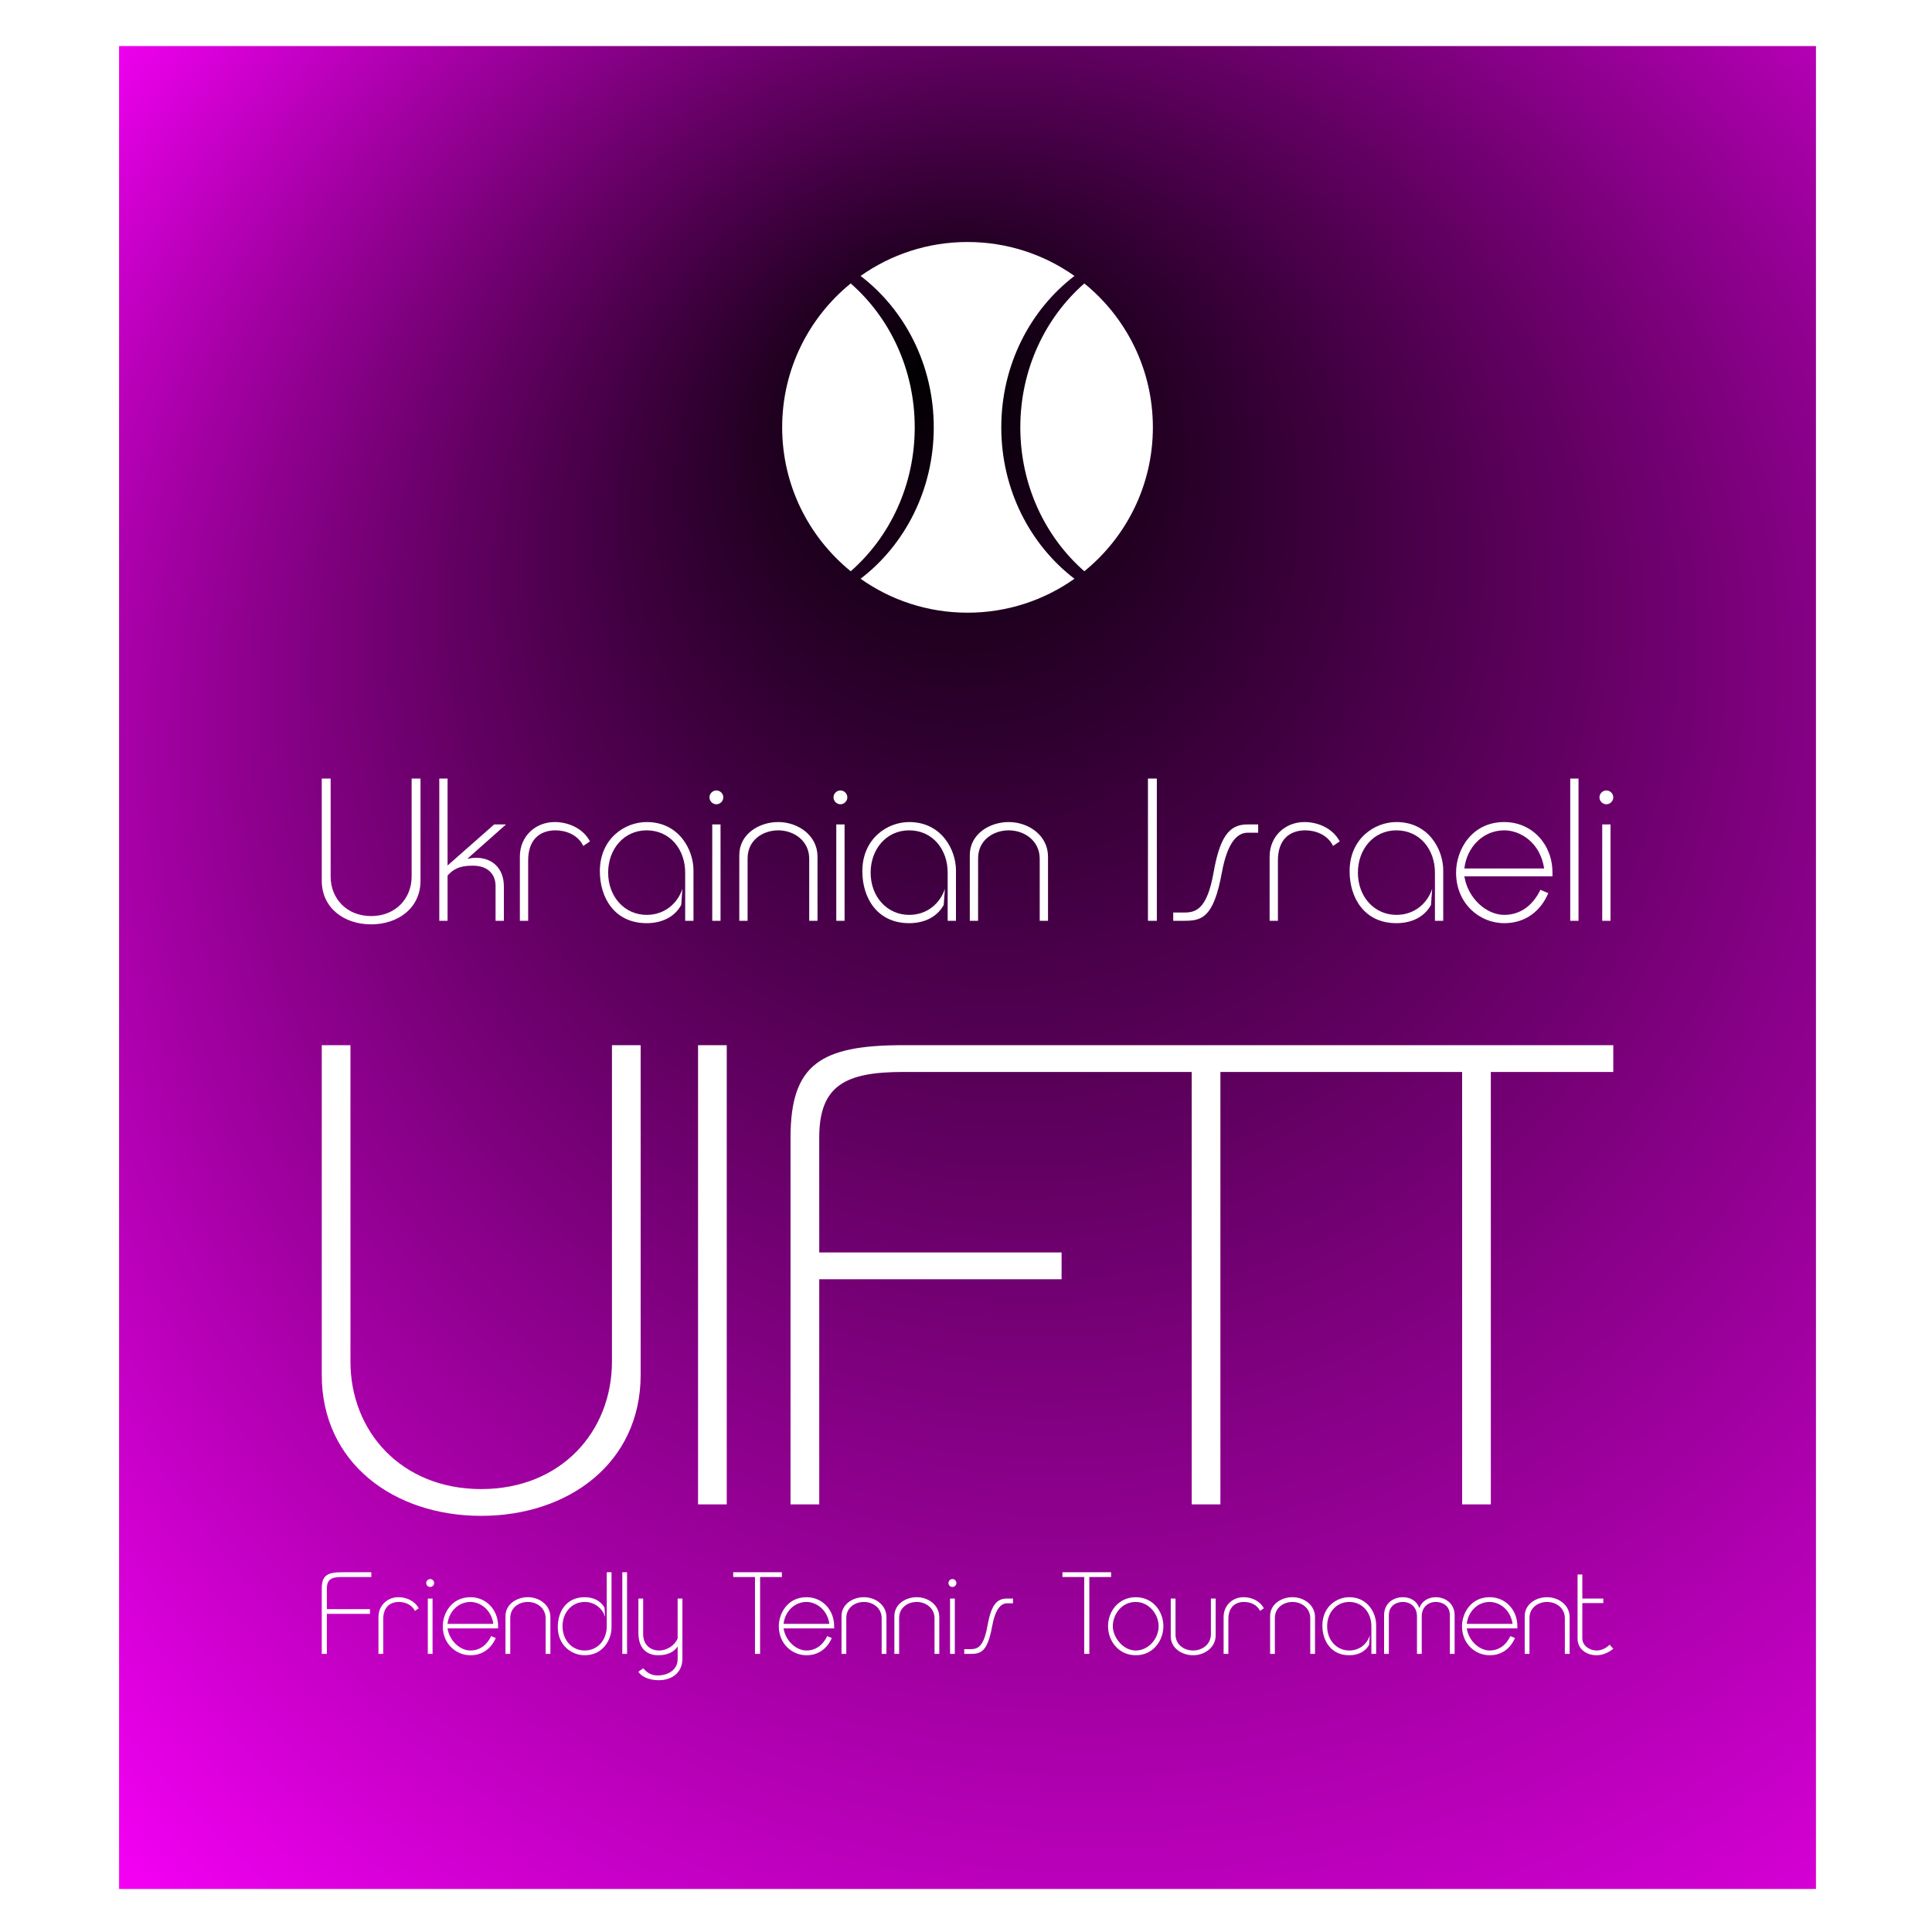 <?xml version="1.0" encoding="UTF-8" standalone="no"?>
<svg
   xmlns:dc="http://purl.org/dc/elements/1.1/"
   xmlns:cc="http://creativecommons.org/ns#"
   xmlns:rdf="http://www.w3.org/1999/02/22-rdf-syntax-ns#"
   xmlns:svg="http://www.w3.org/2000/svg"
   xmlns="http://www.w3.org/2000/svg"
   width="210mm"
   height="210mm"
   viewBox="0 0 210 210"
   version="1.1"
   id="svg8">
  <defs>
	  <radialGradient 
	  		id="Gradient2" 
	  		gradientUnits="userSpaceOnUse"
	      	cx="550" 
	      	cy="650" 
	      	r="1200" 
	      	fx="343" 
	      	fy="150"
	      	gradientTransform="skewX(0) translate(35, 0)">
	    <stop offset="0%" stop-color="#000000" />
	    <stop offset="50%" stop-color="#ff00ff">
	    	<animate attributeName="offset" dur="39s" values="0;1;0" repeatCount="indefinite" />
	    </stop>
	    <stop offset="100%" stop-color="#cc00ff" />
	  </radialGradient>
  </defs>   
  <path
     transform="scale(0.265)"
     fill="url(#Gradient2)"
     d="M 48.844 18.898 L 48.844 774.803 L 744.855 774.803 L 744.855 18.898 L 48.844 18.898 z M 396.85 99.262 C 413.186 99.262 428.32 104.415 440.713 113.184 C 422.534 127.081 410.699 149.718 410.699 175.287 C 410.699 200.856 422.534 223.491 440.713 237.389 C 428.32 246.158 413.186 251.312 396.85 251.312 C 380.513 251.312 365.381 246.158 352.988 237.389 C 371.167 223.491 383.002 200.856 383.002 175.287 C 383.002 149.718 371.167 127.081 352.988 113.184 C 365.381 104.415 380.513 99.262 396.85 99.262 z M 348.939 116.26 C 364.974 130.296 375.195 151.525 375.195 175.287 C 375.195 199.049 364.974 220.279 348.939 234.314 C 331.787 220.375 320.824 199.112 320.824 175.287 C 320.824 151.462 331.787 130.199 348.939 116.26 z M 444.762 116.26 C 461.914 130.199 472.877 151.462 472.877 175.287 C 472.877 199.112 461.914 220.375 444.762 234.314 C 428.727 220.279 418.504 199.049 418.504 175.287 C 418.504 151.525 428.727 130.296 444.762 116.26 z M 131.977 319.357 L 135.621 319.357 L 135.621 359.541 C 135.621 368.453 142.103 375.744 152.23 375.744 C 162.356 375.744 168.838 368.453 168.838 359.541 L 168.838 319.357 L 172.482 319.357 L 172.482 361.242 C 172.482 372.422 163.329 379.146 152.23 379.146 C 141.131 379.146 131.977 372.422 131.977 361.242 L 131.977 319.357 z M 180.18 319.357 L 183.582 319.357 L 183.582 355.004 L 202.701 338.154 L 207.562 338.154 L 191.684 352.25 C 192.899 352.006 194.194 351.844 195.328 351.844 C 201.727 351.844 206.672 355.977 206.672 363.592 L 206.672 377.688 L 203.268 377.688 L 203.268 363.43 C 203.268 358.326 199.784 355.086 194.113 355.086 C 190.711 355.086 186.903 355.329 183.582 359.137 L 183.582 377.688 L 180.18 377.688 L 180.18 319.357 z M 470.857 319.357 L 474.502 319.357 L 474.502 377.688 L 470.857 377.688 L 470.857 319.357 z M 644.064 319.357 L 647.467 319.357 L 647.467 377.688 L 644.064 377.688 L 644.064 319.357 z M 293.842 324.219 C 295.382 324.219 296.678 325.516 296.678 327.055 C 296.678 328.594 295.382 329.891 293.842 329.891 C 292.303 329.891 291.006 328.594 291.006 327.055 C 291.006 325.516 292.303 324.219 293.842 324.219 z M 344.717 324.219 C 346.257 324.219 347.555 325.516 347.555 327.055 C 347.555 328.594 346.257 329.891 344.717 329.891 C 343.178 329.891 341.883 328.594 341.883 327.055 C 341.883 325.516 343.178 324.219 344.717 324.219 z M 658.891 324.219 C 660.43 324.219 661.725 325.516 661.725 327.055 C 661.725 328.594 660.43 329.891 658.891 329.891 C 657.352 329.891 656.055 328.594 656.055 327.055 C 656.055 325.516 657.352 324.219 658.891 324.219 z M 227.49 337.182 C 233.161 337.182 239.156 339.775 241.992 345.121 L 239.238 346.984 C 237.131 342.448 232.109 340.584 227.896 340.584 C 221.172 340.584 216.635 344.634 216.635 352.898 L 216.635 377.688 L 213.232 377.688 L 213.232 351.357 C 213.232 342.932 219.713 337.182 227.49 337.182 z M 265.244 337.182 C 278.611 337.182 284.445 348.686 284.445 356.949 L 284.445 377.688 L 281.041 377.688 L 281.041 357.922 C 281.041 348.361 274.803 340.584 265.244 340.584 C 255.846 340.584 249.445 348.361 249.445 357.922 C 249.445 367.886 256.252 375.258 265.244 375.258 C 272.697 375.258 277.964 370.477 279.908 364.562 L 279.422 371.207 C 276.424 376.554 270.915 378.66 265.244 378.66 C 252.119 378.66 246.045 368.29 246.045 357.354 C 246.045 343.987 256.252 337.182 265.244 337.182 z M 319.199 337.182 C 327.381 337.182 335.32 342.69 335.32 351.357 L 335.32 377.688 L 331.918 377.688 L 331.918 352.25 C 331.918 344.877 325.68 340.584 319.199 340.584 C 313.042 340.584 306.643 344.472 306.643 352.088 L 306.643 377.688 L 303.24 377.688 L 303.24 350.711 C 303.24 342.123 311.341 337.182 319.199 337.182 z M 372.912 337.182 C 386.28 337.182 392.111 348.686 392.111 356.949 L 392.111 377.688 L 388.709 377.688 L 388.709 357.922 C 388.709 348.361 382.472 340.584 372.912 340.584 C 363.515 340.584 357.113 348.361 357.113 357.922 C 357.113 367.886 363.92 375.258 372.912 375.258 C 380.365 375.258 385.63 370.477 387.574 364.562 L 387.088 371.207 C 384.09 376.554 378.583 378.66 372.912 378.66 C 359.788 378.66 353.711 368.29 353.711 357.354 C 353.711 343.987 363.92 337.182 372.912 337.182 z M 413.742 337.182 C 421.924 337.182 429.863 342.69 429.863 351.357 L 429.863 377.688 L 426.461 377.688 L 426.461 352.25 C 426.461 344.877 420.223 340.584 413.742 340.584 C 407.585 340.584 401.186 344.472 401.186 352.088 L 401.186 377.688 L 397.783 377.688 L 397.783 350.711 C 397.783 342.123 405.884 337.182 413.742 337.182 z M 535.02 337.182 C 540.691 337.182 546.686 339.775 549.521 345.121 L 546.766 346.984 C 544.66 342.448 539.637 340.584 535.424 340.584 C 528.7 340.584 524.164 344.634 524.164 352.898 L 524.164 377.688 L 520.762 377.688 L 520.762 351.357 C 520.762 342.932 527.243 337.182 535.02 337.182 z M 572.771 337.182 C 586.139 337.182 591.973 348.686 591.973 356.949 L 591.973 377.688 L 588.57 377.688 L 588.57 357.922 C 588.57 348.361 582.331 340.584 572.771 340.584 C 563.373 340.584 556.975 348.361 556.975 357.922 C 556.975 367.886 563.779 375.258 572.771 375.258 C 580.225 375.258 585.491 370.477 587.436 364.562 L 586.949 371.207 C 583.952 376.554 578.442 378.66 572.771 378.66 C 559.647 378.66 553.572 368.29 553.572 357.354 C 553.572 343.987 563.779 337.182 572.771 337.182 z M 617.006 337.182 C 628.348 337.182 636.771 346.256 636.771 357.84 L 636.771 359.459 L 600.641 359.459 C 602.099 368.533 609.715 375.258 617.006 375.258 C 623.163 375.258 628.51 371.855 631.832 364.969 L 635.072 366.346 C 632.075 373.394 625.998 378.66 617.006 378.66 C 606.718 378.66 597.238 370.478 597.238 357.922 C 597.238 348.686 603.558 337.182 617.006 337.182 z M 292.141 338.154 L 295.543 338.154 L 295.543 377.688 L 292.141 377.688 L 292.141 338.154 z M 343.018 338.154 L 346.42 338.154 L 346.42 377.688 L 343.018 377.688 L 343.018 338.154 z M 511.607 338.154 L 516.062 338.154 L 516.062 341.557 L 511.768 341.557 C 507.474 341.557 503.425 345.526 501.156 358.002 C 497.753 376.554 492.891 377.688 485.682 377.688 L 481.227 377.688 L 481.227 374.285 L 485.844 374.285 C 490.623 374.285 495.078 372.828 497.752 358.002 C 500.264 343.744 503.911 338.154 511.607 338.154 z M 657.189 338.154 L 660.592 338.154 L 660.592 377.688 L 657.189 377.688 L 657.189 338.154 z M 617.006 340.584 C 608.419 340.584 601.694 347.307 600.641 356.219 L 633.371 356.219 C 631.751 345.525 623.567 340.584 617.006 340.584 z M 131.975 428.699 L 143.746 428.699 L 143.746 558.457 C 143.746 587.233 164.674 610.777 197.375 610.777 C 230.076 610.777 251.004 587.233 251.004 558.457 L 251.004 428.699 L 262.777 428.699 L 262.777 563.949 C 262.777 600.051 233.215 621.764 197.375 621.764 C 161.535 621.764 131.975 600.051 131.975 563.949 L 131.975 428.699 z M 286.322 428.699 L 298.094 428.699 L 298.094 617.057 L 286.322 617.057 L 286.322 428.699 z M 370.559 428.699 L 661.727 428.699 L 661.727 439.688 L 611.498 439.688 L 611.498 617.057 L 599.727 617.057 L 599.727 439.688 L 500.576 439.688 L 500.576 617.057 L 488.805 617.057 L 488.805 439.688 L 370.559 439.688 C 346.752 439.688 336.027 445.181 336.027 466.633 L 336.027 513.721 L 435.438 513.721 L 435.438 524.709 L 336.027 524.709 L 336.027 617.057 L 324.254 617.057 L 324.254 466.633 C 324.254 436.548 336.55 428.699 370.559 428.699 z M 140.209 644.891 L 152.305 644.891 L 152.305 646.844 L 140.209 646.844 C 135.976 646.844 134.07 647.822 134.07 651.637 L 134.07 660.008 L 151.746 660.008 L 151.746 661.963 L 134.07 661.963 L 134.07 678.383 L 131.977 678.383 L 131.977 651.637 C 131.977 646.286 134.162 644.891 140.209 644.891 z M 248.877 644.891 L 250.83 644.891 L 250.83 667.592 C 250.83 672.337 247.479 678.941 239.805 678.941 C 234.641 678.941 228.781 675.035 228.781 667.359 C 228.781 661.079 232.268 655.125 239.805 655.125 C 243.06 655.125 246.224 656.333 247.945 659.404 L 248.225 663.219 C 247.108 659.823 244.084 657.078 239.805 657.078 C 234.641 657.078 230.734 661.311 230.734 667.033 C 230.734 672.522 234.408 676.988 239.805 676.988 C 245.294 676.988 248.877 672.522 248.877 667.033 L 248.877 644.891 z M 255.25 644.891 L 257.203 644.891 L 257.203 678.383 L 255.25 678.383 L 255.25 644.891 z M 300.744 644.891 L 320.701 644.891 L 320.701 646.844 L 311.77 646.844 L 311.77 678.383 L 309.676 678.383 L 309.676 646.844 L 300.744 646.844 L 300.744 644.891 z M 435.787 644.891 L 455.742 644.891 L 455.742 646.844 L 446.811 646.844 L 446.811 678.383 L 444.719 678.383 L 444.719 646.844 L 435.787 646.844 L 435.787 644.891 z M 647.072 645.82 L 649.025 645.82 L 649.025 655.684 L 657.631 655.684 L 657.631 657.543 L 649.025 657.543 L 649.025 672.012 C 649.025 675.035 652.049 676.988 654.887 676.988 C 656.841 676.988 658.795 676.057 660.236 674.615 L 661.725 676.291 C 659.771 677.873 657.306 678.941 654.887 678.941 C 650.7 678.941 647.072 676.383 647.072 672.104 L 647.072 645.82 z M 176.447 647.682 C 177.332 647.682 178.076 648.427 178.076 649.311 C 178.076 650.194 177.332 650.938 176.447 650.938 C 175.564 650.938 174.82 650.194 174.82 649.311 C 174.82 648.427 175.564 647.682 176.447 647.682 z M 390.664 647.682 C 391.547 647.682 392.291 648.427 392.291 649.311 C 392.291 650.194 391.547 650.938 390.664 650.938 C 389.78 650.938 389.035 650.194 389.035 649.311 C 389.035 648.427 389.78 647.682 390.664 647.682 z M 163.422 655.125 C 166.678 655.125 170.12 656.613 171.748 659.684 L 170.168 660.754 C 168.959 658.149 166.073 657.078 163.654 657.078 C 159.794 657.078 157.189 659.404 157.189 664.148 L 157.189 678.383 L 155.236 678.383 L 155.236 663.266 C 155.236 658.428 158.956 655.125 163.422 655.125 z M 192.961 655.125 C 199.474 655.125 204.312 660.335 204.312 666.986 L 204.312 667.916 L 183.564 667.916 C 184.402 673.127 188.775 676.988 192.961 676.988 C 196.496 676.988 199.567 675.034 201.475 671.08 L 203.334 671.871 C 201.613 675.917 198.125 678.941 192.961 678.941 C 187.054 678.941 181.611 674.243 181.611 667.033 C 181.611 661.73 185.239 655.125 192.961 655.125 z M 216.5 655.125 C 221.198 655.125 225.756 658.288 225.756 663.266 L 225.756 678.383 L 223.803 678.383 L 223.803 663.777 C 223.803 659.544 220.222 657.078 216.5 657.078 C 212.965 657.078 209.289 659.311 209.289 663.684 L 209.289 678.383 L 207.336 678.383 L 207.336 662.893 C 207.336 657.961 211.988 655.125 216.5 655.125 z M 330.795 655.125 C 337.307 655.125 342.145 660.335 342.145 666.986 L 342.145 667.916 L 321.398 667.916 C 322.236 673.127 326.609 676.988 330.795 676.988 C 334.33 676.988 337.4 675.034 339.307 671.08 L 341.168 671.871 C 339.447 675.917 335.958 678.941 330.795 678.941 C 324.887 678.941 319.445 674.243 319.445 667.033 C 319.445 661.73 323.073 655.125 330.795 655.125 z M 354.332 655.125 C 359.03 655.125 363.59 658.288 363.59 663.266 L 363.59 678.383 L 361.637 678.383 L 361.637 663.777 C 361.637 659.544 358.053 657.078 354.332 657.078 C 350.797 657.078 347.123 659.311 347.123 663.684 L 347.123 678.383 L 345.17 678.383 L 345.17 662.893 C 345.17 657.961 349.819 655.125 354.332 655.125 z M 376.01 655.125 C 380.708 655.125 385.268 658.288 385.268 663.266 L 385.268 678.383 L 383.314 678.383 L 383.314 663.777 C 383.314 659.544 379.731 657.078 376.01 657.078 C 372.474 657.078 368.801 659.311 368.801 663.684 L 368.801 678.383 L 366.846 678.383 L 366.846 662.893 C 366.846 657.961 371.498 655.125 376.01 655.125 z M 465.836 655.125 C 472.954 655.125 477.188 660.986 477.188 667.033 C 477.188 672.802 473.093 678.941 465.883 678.941 C 458.858 678.941 454.486 673.127 454.486 667.033 C 454.486 660.66 459.091 655.125 465.836 655.125 z M 510.074 655.125 C 513.331 655.125 516.774 656.613 518.402 659.684 L 516.82 660.754 C 515.611 658.149 512.728 657.078 510.309 657.078 C 506.448 657.078 503.842 659.404 503.842 664.148 L 503.842 678.383 L 501.889 678.383 L 501.889 663.266 C 501.889 658.428 505.608 655.125 510.074 655.125 z M 530.125 655.125 C 534.823 655.125 539.381 658.288 539.381 663.266 L 539.381 678.383 L 537.428 678.383 L 537.428 663.777 C 537.428 659.544 533.847 657.078 530.125 657.078 C 526.59 657.078 522.914 659.311 522.914 663.684 L 522.914 678.383 L 520.961 678.383 L 520.961 662.893 C 520.961 657.961 525.613 655.125 530.125 655.125 z M 553.43 655.125 C 561.105 655.125 564.455 661.729 564.455 666.475 L 564.455 678.383 L 562.502 678.383 L 562.502 667.033 C 562.502 661.544 558.92 657.078 553.43 657.078 C 548.034 657.078 544.359 661.544 544.359 667.033 C 544.359 672.755 548.267 676.988 553.43 676.988 C 557.71 676.988 560.733 674.243 561.85 670.848 L 561.57 674.662 C 559.849 677.733 556.687 678.941 553.43 678.941 C 545.894 678.941 542.406 672.987 542.406 666.707 C 542.406 659.031 548.267 655.125 553.43 655.125 z M 575.434 655.125 C 578.597 655.125 581.201 656.752 582.178 659.59 C 583.155 656.752 585.808 655.125 588.924 655.125 C 592.366 655.125 596.646 657.312 596.646 662.568 L 596.646 678.383 L 594.691 678.383 L 594.691 662.52 C 594.691 658.519 591.575 657.078 588.924 657.078 C 585.808 657.078 583.156 659.172 583.156 662.986 L 583.156 678.383 L 581.201 678.383 L 581.201 662.986 C 581.201 659.172 578.551 657.078 575.434 657.078 C 572.782 657.078 569.666 658.568 569.666 662.568 L 569.666 678.383 L 567.711 678.383 L 567.711 662.568 C 567.711 657.312 571.852 655.125 575.434 655.125 z M 611.02 655.125 C 617.532 655.125 622.371 660.335 622.371 666.986 L 622.371 667.916 L 601.623 667.916 C 602.46 673.127 606.833 676.988 611.02 676.988 C 614.555 676.988 617.625 675.034 619.533 671.08 L 621.393 671.871 C 619.672 675.917 616.183 678.941 611.02 678.941 C 605.112 678.941 599.67 674.243 599.67 667.033 C 599.67 661.73 603.298 655.125 611.02 655.125 z M 634.559 655.125 C 639.257 655.125 643.816 658.288 643.816 663.266 L 643.816 678.383 L 641.861 678.383 L 641.861 663.777 C 641.861 659.544 638.281 657.078 634.559 657.078 C 631.023 657.078 627.348 659.311 627.348 663.684 L 627.348 678.383 L 625.395 678.383 L 625.395 662.893 C 625.395 657.961 630.047 655.125 634.559 655.125 z M 175.471 655.684 L 177.424 655.684 L 177.424 678.383 L 175.471 678.383 L 175.471 655.684 z M 261.855 655.684 L 263.809 655.684 L 263.809 670.242 C 263.809 675.033 267.203 676.988 270.273 676.988 C 273.67 676.988 276.786 674.848 277.949 672.057 L 277.949 655.684 L 279.904 655.684 L 279.904 680.338 C 279.904 686.385 275.252 689.176 270.182 689.176 C 266.646 689.176 263.158 687.92 261.855 685.688 L 263.809 684.291 C 265.111 685.687 266.647 687.223 269.764 687.223 C 273.81 687.223 277.949 685.082 277.949 680.523 L 277.949 675.314 C 276.6 677.454 273.996 678.941 269.996 678.941 C 265.67 678.941 261.855 676.522 261.855 669.777 L 261.855 655.684 z M 389.688 655.684 L 391.641 655.684 L 391.641 678.383 L 389.688 678.383 L 389.688 655.684 z M 412.945 655.684 L 415.504 655.684 L 415.504 657.637 L 413.039 657.637 C 410.573 657.637 408.247 659.916 406.945 667.08 C 404.991 677.733 402.201 678.383 398.061 678.383 L 395.502 678.383 L 395.502 676.43 L 398.152 676.43 C 400.897 676.43 403.455 675.592 404.99 667.08 C 406.432 658.892 408.526 655.684 412.945 655.684 z M 480.211 655.684 L 482.164 655.684 L 482.164 670.383 C 482.164 674.756 485.84 676.988 489.375 676.988 C 493.097 676.988 496.678 674.522 496.678 670.289 L 496.678 655.684 L 498.631 655.684 L 498.631 670.801 C 498.631 675.779 494.073 678.941 489.375 678.941 C 484.863 678.941 480.211 676.105 480.211 671.174 L 480.211 655.684 z M 192.961 657.078 C 188.03 657.078 184.169 660.939 183.564 666.057 L 202.357 666.057 C 201.427 659.916 196.729 657.078 192.961 657.078 z M 330.795 657.078 C 325.864 657.078 322.003 660.939 321.398 666.057 L 340.191 666.057 C 339.261 659.916 334.563 657.078 330.795 657.078 z M 465.836 657.078 C 459.836 657.078 456.439 662.474 456.439 667.033 C 456.439 671.406 460.487 676.988 465.836 676.988 C 471.232 676.988 475.234 671.964 475.234 667.033 C 475.234 662.102 471.278 657.078 465.836 657.078 z M 611.02 657.078 C 606.089 657.078 602.228 660.939 601.623 666.057 L 620.416 666.057 C 619.486 659.916 614.787 657.078 611.02 657.078 z " />
</svg>
